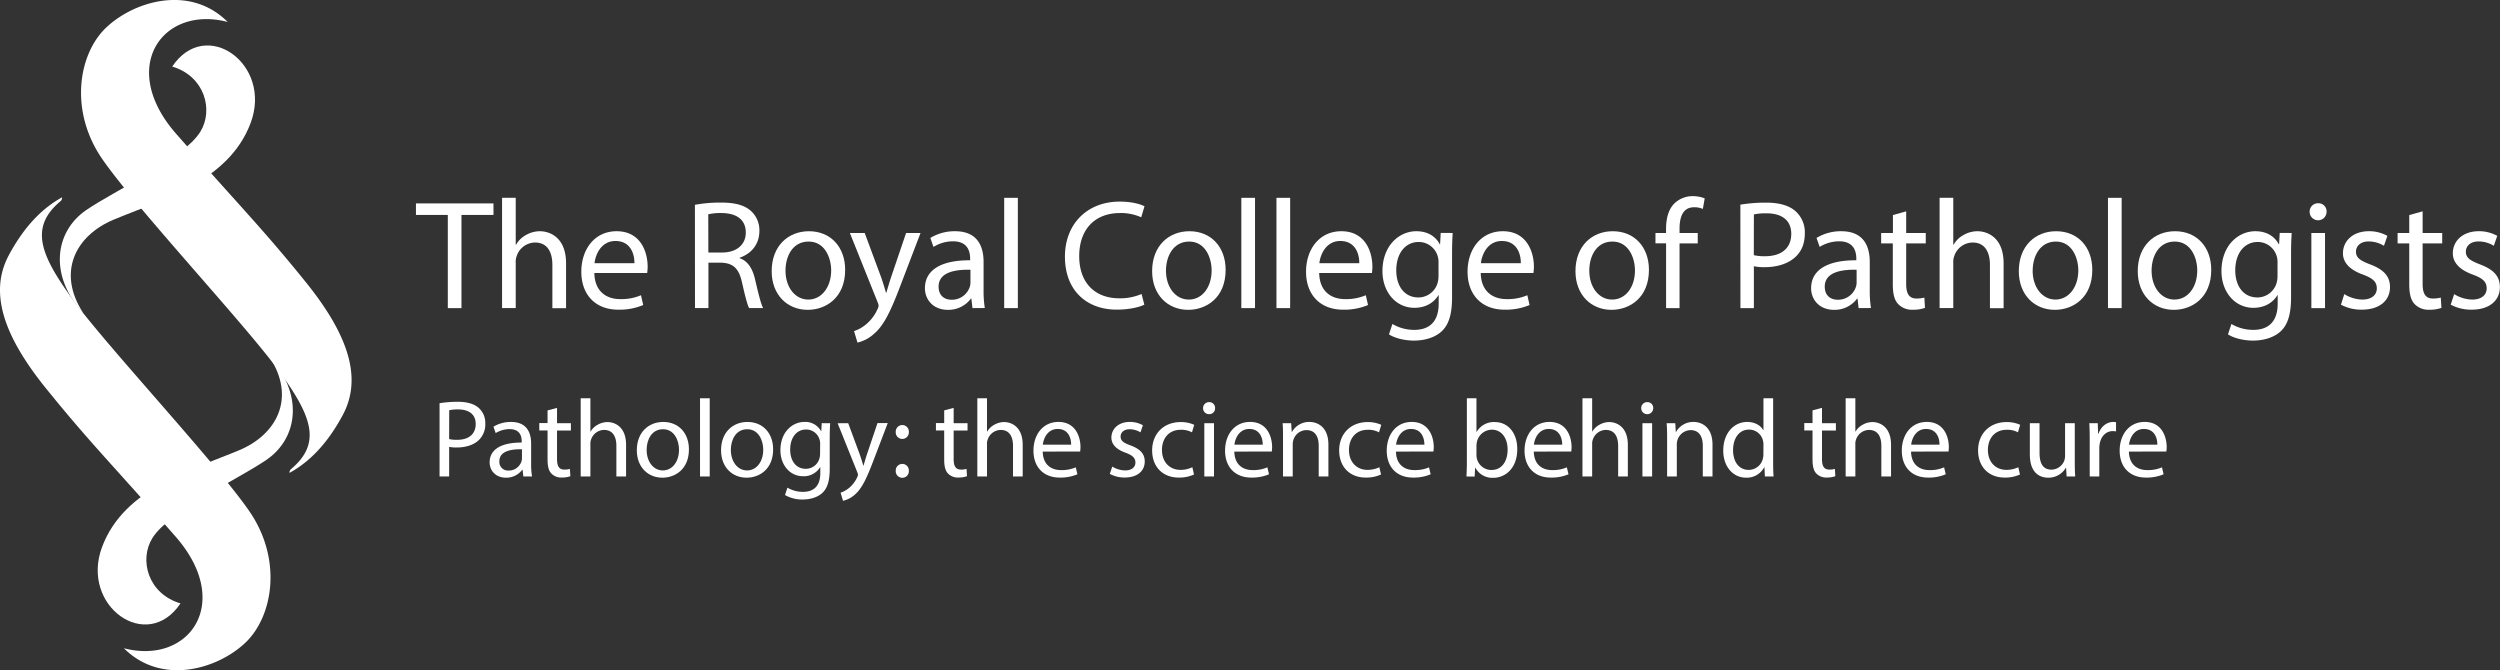 <svg xmlns="http://www.w3.org/2000/svg" viewBox="0 0 1116 299.18"><rect x="0" y="0" width="1116" height="299.18" fill="#333333" stroke="none"/><defs><style>.cls-1{fill:#fff;}</style></defs><g id="Layer_2" data-name="Layer 2"><g id="Layer_1-2" data-name="Layer 1"><path class="cls-1" d="M37.15,139.73c-12-18.4-3.18-34.61,13.44-41.61C71.77,89.21,102,81.25,111.88,54.91s-20.07-47.6-35-25.19C91.38,34,95.43,49.13,89.42,58.82c-7.58,12.23-38,26.09-51,35C24.13,103.67,22,123.46,37.15,139.73Z"/><path class="cls-1" d="M120.3,159.33c12,18.41,3.18,34.62-13.44,41.61-21.18,8.91-51.42,16.88-61.29,43.22s20.07,47.6,35,25.19C66.07,265.09,62,249.94,68,240.24c7.59-12.22,38-26.09,51-35C133.32,195.39,135.41,175.6,120.3,159.33Z"/><path class="cls-1" d="M129.25,211.09c6.4-3.52,15.55-10.43,23.79-25.88,8.54-16,3.1-34.94-16.54-59.27S106.42,91.37,78.65,59.75c-26.13-29.77-6-57.56,23-49.94C84.85-7,60,.46,47.51,12.2s-16.8,37.2-1.8,58.88,62.49,72.45,78,93.43,20.09,33.14,6.35,44.78A2,2,0,0,0,129.25,211.09Z"/><path class="cls-1" d="M27.7,88.09C21.3,91.61,12.15,98.52,3.9,114c-8.53,16-3.09,34.94,16.54,59.26S50.52,207.8,78.3,239.44c26.13,29.76,6,57.55-23,49.93C72.1,306.16,97,298.72,109.44,287s16.79-37.21,1.8-58.89-62.5-72.45-78-93.42-20.1-33.16-6.35-44.79A2,2,0,0,0,27.7,88.09Z"/><path class="cls-1" d="M199.9,95.94H185.68V90.8h34.61v5.14H206v41.6h-6.1Z"/><path class="cls-1" d="M224.12,88.31h6.1v20.94h.14a11.34,11.34,0,0,1,4.36-4.3,12.61,12.61,0,0,1,6.25-1.73c4.5,0,11.72,2.77,11.72,14.35v20h-6.11V118.26c0-5.4-2-10-7.76-10a8.77,8.77,0,0,0-8.19,6.1,7.5,7.5,0,0,0-.41,2.91v20.25h-6.1Z"/><path class="cls-1" d="M265.32,121.87c.14,8.25,5.41,11.65,11.51,11.65a22.13,22.13,0,0,0,9.3-1.73l1,4.37A27.23,27.23,0,0,1,276,138.24c-10.33,0-16.5-6.8-16.5-16.92s6-18.1,15.74-18.1c11,0,13.87,9.64,13.87,15.81a22.65,22.65,0,0,1-.21,2.84Zm17.89-4.37c.07-3.88-1.59-9.92-8.46-9.92-6.17,0-8.87,5.69-9.36,9.92Z"/><path class="cls-1" d="M310.21,91.43a62.33,62.33,0,0,1,11.58-1c6.45,0,10.61,1.17,13.52,3.81a11.64,11.64,0,0,1,3.68,8.88c0,6.17-3.89,10.26-8.81,11.92v.21c3.61,1.25,5.76,4.58,6.87,9.44,1.52,6.51,2.63,11,3.6,12.82h-6.24c-.76-1.31-1.8-5.34-3.12-11.16-1.39-6.45-3.88-8.88-9.36-9.09h-5.69v20.25h-6Zm6,21.29h6.17c6.45,0,10.54-3.54,10.54-8.88,0-6-4.36-8.67-10.75-8.74a24.57,24.57,0,0,0-6,.56Z"/><path class="cls-1" d="M377.28,120.48c0,12.42-8.6,17.83-16.71,17.83-9.09,0-16.09-6.66-16.09-17.27,0-11.23,7.35-17.82,16.64-17.82C370.76,103.22,377.28,110.22,377.28,120.48Zm-26.63.35c0,7.35,4.23,12.9,10.2,12.9,5.82,0,10.19-5.48,10.19-13,0-5.68-2.84-12.9-10.06-12.9S350.65,114.45,350.65,120.83Z"/><path class="cls-1" d="M386,104l7.36,19.83c.76,2.22,1.59,4.86,2.15,6.87h.13c.63-2,1.32-4.58,2.15-7L404.48,104h6.45l-9.15,23.93c-4.37,11.51-7.36,17.4-11.52,21a16.6,16.6,0,0,1-7.48,4l-1.53-5.13a16.25,16.25,0,0,0,5.34-3,18.52,18.52,0,0,0,5.13-6.8,4.31,4.31,0,0,0,.49-1.46,5.29,5.29,0,0,0-.42-1.59L379.38,104Z"/><path class="cls-1" d="M434.11,137.54l-.49-4.23h-.21a12.49,12.49,0,0,1-10.26,5c-6.8,0-10.26-4.79-10.26-9.64,0-8.12,7.21-12.56,20.18-12.48v-.7c0-2.77-.77-7.77-7.63-7.77a16.7,16.7,0,0,0-8.74,2.5l-1.39-4a20.8,20.8,0,0,1,11-3c10.26,0,12.76,7,12.76,13.73V129.5a47.83,47.83,0,0,0,.55,8Zm-.9-17.13c-6.66-.13-14.22,1-14.22,7.56,0,4,2.63,5.83,5.75,5.83a8.36,8.36,0,0,0,8.12-5.62,6.31,6.31,0,0,0,.35-1.94Z"/><path class="cls-1" d="M448.27,88.31h6.1v49.23h-6.1Z"/><path class="cls-1" d="M510.83,136c-2.22,1.11-6.66,2.22-12.34,2.22-13.18,0-23.1-8.32-23.1-23.65C475.39,100,485.31,90,499.8,90c5.83,0,9.5,1.25,11.1,2.08L509.44,97A22.1,22.1,0,0,0,500,95.1c-11,0-18.24,7-18.24,19.28,0,11.44,6.59,18.79,18,18.79a24.13,24.13,0,0,0,9.84-1.94Z"/><path class="cls-1" d="M547.12,120.48c0,12.42-8.6,17.83-16.72,17.83-9.08,0-16.09-6.66-16.09-17.27,0-11.23,7.35-17.82,16.65-17.82C540.6,103.22,547.12,110.22,547.12,120.48Zm-26.63.35c0,7.35,4.22,12.9,10.19,12.9s10.19-5.48,10.19-13c0-5.68-2.84-12.9-10-12.9S520.49,114.45,520.49,120.83Z"/><path class="cls-1" d="M554.13,88.31h6.11v49.23h-6.11Z"/><path class="cls-1" d="M569.81,88.31h6.11v49.23h-6.11Z"/><path class="cls-1" d="M588.89,121.87c.14,8.25,5.41,11.65,11.51,11.65a22.08,22.08,0,0,0,9.29-1.73l1,4.37a27.17,27.17,0,0,1-11.16,2.08c-10.33,0-16.51-6.8-16.51-16.92s6-18.1,15.75-18.1c11,0,13.87,9.64,13.87,15.81a22.65,22.65,0,0,1-.21,2.84Zm17.89-4.37c.07-3.88-1.59-9.92-8.46-9.92-6.17,0-8.88,5.69-9.36,9.92Z"/><path class="cls-1" d="M648.47,104c-.13,2.43-.27,5.13-.27,9.22v19.49c0,7.7-1.53,12.41-4.79,15.33s-8,4-12.2,4c-4,0-8.46-1-11.17-2.78l1.53-4.64a19,19,0,0,0,9.84,2.63c6.25,0,10.82-3.26,10.82-11.72v-3.74h-.14c-1.87,3.12-5.47,5.62-10.68,5.62-8.32,0-14.28-7.08-14.28-16.37,0-11.37,7.42-17.82,15.12-17.82,5.82,0,9,3,10.47,5.82h.14l.27-5.06Zm-6.31,13.24a8.92,8.92,0,0,0-.34-2.77,8.8,8.8,0,0,0-8.53-6.45c-5.83,0-10,4.92-10,12.69,0,6.59,3.33,12.07,9.92,12.07a8.93,8.93,0,0,0,8.46-6.24,10.82,10.82,0,0,0,.48-3.26Z"/><path class="cls-1" d="M661,121.87c.14,8.25,5.41,11.65,11.51,11.65a22,22,0,0,0,9.29-1.73l1,4.37a27.27,27.27,0,0,1-11.17,2.08c-10.33,0-16.51-6.8-16.51-16.92s6-18.1,15.75-18.1c10.95,0,13.87,9.64,13.87,15.81a22.65,22.65,0,0,1-.21,2.84Zm17.89-4.37c.07-3.88-1.59-9.92-8.46-9.92-6.17,0-8.88,5.69-9.36,9.92Z"/><path class="cls-1" d="M736.09,120.48c0,12.42-8.6,17.83-16.71,17.83-9.09,0-16.09-6.66-16.09-17.27,0-11.23,7.35-17.82,16.64-17.82C729.57,103.22,736.09,110.22,736.09,120.48Zm-26.63.35c0,7.35,4.23,12.9,10.2,12.9s10.19-5.48,10.19-13c0-5.68-2.84-12.9-10.06-12.9S709.46,114.45,709.46,120.83Z"/><path class="cls-1" d="M743.74,137.54V108.63H739V104h4.72v-1.6c0-4.71,1-9,3.88-11.72a11.67,11.67,0,0,1,8.18-3.12,14.22,14.22,0,0,1,5.2,1l-.83,4.72a9,9,0,0,0-3.88-.76c-5.2,0-6.52,4.57-6.52,9.71V104h8.12v4.65h-8.12v28.91Z"/><path class="cls-1" d="M776.9,91.36a69.36,69.36,0,0,1,11.58-.9c6,0,10.33,1.38,13.11,3.88a12.59,12.59,0,0,1,4.08,9.78c0,4.23-1.24,7.56-3.6,10-3.19,3.4-8.39,5.14-14.29,5.14a20.57,20.57,0,0,1-4.85-.42v18.72h-6Zm6,22.54a20.59,20.59,0,0,0,5,.48c7.28,0,11.72-3.53,11.72-10,0-6.17-4.37-9.15-11-9.15a25.09,25.09,0,0,0-5.69.49Z"/><path class="cls-1" d="M829.69,137.54l-.49-4.23H829a12.49,12.49,0,0,1-10.26,5c-6.8,0-10.26-4.79-10.26-9.64,0-8.12,7.21-12.56,20.18-12.48v-.7c0-2.77-.77-7.77-7.63-7.77a16.7,16.7,0,0,0-8.74,2.5l-1.39-4a20.8,20.8,0,0,1,11-3c10.26,0,12.76,7,12.76,13.73V129.5a47.83,47.83,0,0,0,.55,8Zm-.9-17.13c-6.66-.13-14.22,1-14.22,7.56,0,4,2.63,5.83,5.75,5.83a8.36,8.36,0,0,0,8.12-5.62,6.31,6.31,0,0,0,.35-1.94Z"/><path class="cls-1" d="M850.92,94.34V104h8.74v4.65h-8.74v18.1c0,4.16,1.18,6.51,4.58,6.51a13.5,13.5,0,0,0,3.53-.41l.28,4.58a15.07,15.07,0,0,1-5.41.83,8.45,8.45,0,0,1-6.59-2.57c-1.73-1.8-2.36-4.78-2.36-8.74v-18.3h-5.2V104H845v-8Z"/><path class="cls-1" d="M865.84,88.31h6.1v20.94h.14a11.36,11.36,0,0,1,4.37-4.3,12.54,12.54,0,0,1,6.24-1.73c4.51,0,11.72,2.77,11.72,14.35v20h-6.1V118.26c0-5.4-2-10-7.77-10a8.76,8.76,0,0,0-8.18,6.1,7.3,7.3,0,0,0-.42,2.91v20.25h-6.1Z"/><path class="cls-1" d="M934,120.48c0,12.42-8.6,17.83-16.71,17.83-9.09,0-16.09-6.66-16.09-17.27,0-11.23,7.35-17.82,16.65-17.82C927.5,103.22,934,110.22,934,120.48Zm-26.63.35c0,7.35,4.23,12.9,10.2,12.9,5.82,0,10.19-5.48,10.19-13,0-5.68-2.84-12.9-10-12.9S907.39,114.45,907.39,120.83Z"/><path class="cls-1" d="M941,88.31h6.1v49.23H941Z"/><path class="cls-1" d="M987.1,120.48c0,12.42-8.6,17.83-16.72,17.83-9.08,0-16.09-6.66-16.09-17.27,0-11.23,7.35-17.82,16.65-17.82C980.58,103.22,987.1,110.22,987.1,120.48Zm-26.63.35c0,7.35,4.23,12.9,10.19,12.9s10.19-5.48,10.19-13c0-5.68-2.84-12.9-10.05-12.9S960.47,114.45,960.47,120.83Z"/><path class="cls-1" d="M1023,104c-.13,2.43-.27,5.13-.27,9.22v19.49c0,7.7-1.53,12.41-4.79,15.33s-8,4-12.2,4c-4,0-8.46-1-11.17-2.78l1.53-4.64a19,19,0,0,0,9.84,2.63c6.25,0,10.82-3.26,10.82-11.72v-3.74h-.14c-1.87,3.12-5.47,5.62-10.68,5.62-8.32,0-14.28-7.08-14.28-16.37,0-11.37,7.42-17.82,15.12-17.82,5.82,0,9,3,10.47,5.82h.14l.27-5.06Zm-6.31,13.24a8.92,8.92,0,0,0-.34-2.77,8.8,8.8,0,0,0-8.53-6.45c-5.83,0-10,4.92-10,12.69,0,6.59,3.33,12.07,9.92,12.07a8.93,8.93,0,0,0,8.46-6.24,10.52,10.52,0,0,0,.48-3.26Z"/><path class="cls-1" d="M1038.58,94.55a3.78,3.78,0,0,1-7.56,0,3.73,3.73,0,0,1,3.82-3.82A3.62,3.62,0,0,1,1038.58,94.55Zm-6.79,43V104h6.1v33.56Z"/><path class="cls-1" d="M1046.49,131.3a16,16,0,0,0,8,2.43c4.44,0,6.52-2.22,6.52-5,0-2.92-1.74-4.51-6.24-6.17-6-2.16-8.88-5.48-8.88-9.51,0-5.4,4.37-9.84,11.58-9.84a16.73,16.73,0,0,1,8.25,2.08l-1.52,4.43a13.11,13.11,0,0,0-6.87-1.94c-3.6,0-5.62,2.08-5.62,4.58,0,2.77,2,4,6.38,5.69,5.83,2.22,8.81,5.13,8.81,10.12,0,5.9-4.58,10.06-12.55,10.06A19.12,19.12,0,0,1,1045,136Z"/><path class="cls-1" d="M1081.46,94.34V104h8.74v4.65h-8.74v18.1c0,4.16,1.18,6.51,4.57,6.51a13.53,13.53,0,0,0,3.54-.41l.28,4.58a15.07,15.07,0,0,1-5.41.83,8.45,8.45,0,0,1-6.59-2.57c-1.73-1.8-2.36-4.78-2.36-8.74v-18.3h-5.2V104h5.2v-8Z"/><path class="cls-1" d="M1095.54,131.3a16,16,0,0,0,8,2.43c4.44,0,6.51-2.22,6.51-5,0-2.92-1.73-4.51-6.24-6.17-6-2.16-8.87-5.48-8.87-9.51,0-5.4,4.37-9.84,11.58-9.84a16.73,16.73,0,0,1,8.25,2.08l-1.53,4.43a13,13,0,0,0-6.86-1.94c-3.61,0-5.62,2.08-5.62,4.58,0,2.77,2,4,6.38,5.69,5.83,2.22,8.81,5.13,8.81,10.12,0,5.9-4.58,10.06-12.55,10.06A19.07,19.07,0,0,1,1094,136Z"/><path class="cls-1" d="M196.22,180a49,49,0,0,1,8.21-.64c4.23,0,7.33,1,9.29,2.75a8.9,8.9,0,0,1,2.91,6.93,9.76,9.76,0,0,1-2.56,7.08c-2.26,2.41-5.95,3.64-10.13,3.64a15,15,0,0,1-3.44-.29V212.7h-4.28Zm4.28,16a14.61,14.61,0,0,0,3.54.34c5.16,0,8.31-2.51,8.31-7.08,0-4.37-3.1-6.49-7.82-6.49a17.65,17.65,0,0,0-4,.35Z"/><path class="cls-1" d="M233.62,212.7l-.34-3h-.15a8.85,8.85,0,0,1-7.27,3.54c-4.82,0-7.28-3.39-7.28-6.83,0-5.75,5.11-8.9,14.31-8.85v-.49c0-2-.54-5.51-5.41-5.51a11.92,11.92,0,0,0-6.2,1.77l-1-2.85a14.77,14.77,0,0,1,7.82-2.12c7.27,0,9,5,9,9.74V207a32.94,32.94,0,0,0,.4,5.7ZM233,200.56c-4.72-.1-10.08.73-10.08,5.36a3.83,3.83,0,0,0,4.08,4.13,5.92,5.92,0,0,0,5.75-4,4.41,4.41,0,0,0,.25-1.37Z"/><path class="cls-1" d="M248.66,182.07v6.84h6.19v3.29h-6.19V205c0,2.95.84,4.62,3.24,4.62a9.52,9.52,0,0,0,2.51-.29l.2,3.24a10.48,10.48,0,0,1-3.84.59,6,6,0,0,1-4.67-1.82c-1.22-1.27-1.67-3.39-1.67-6.19v-13h-3.69v-3.29h3.69V183.2Z"/><path class="cls-1" d="M259.22,177.79h4.33v14.85h.1a8,8,0,0,1,3.09-3,9,9,0,0,1,4.43-1.23c3.19,0,8.31,2,8.31,10.18V212.7h-4.33V199c0-3.83-1.42-7.08-5.51-7.08a6.22,6.22,0,0,0-5.8,4.33,5.37,5.37,0,0,0-.29,2.07V212.7h-4.33Z"/><path class="cls-1" d="M307.54,200.61c0,8.8-6.1,12.63-11.85,12.63-6.44,0-11.41-4.72-11.41-12.24,0-8,5.21-12.64,11.8-12.64C302.92,188.36,307.54,193.33,307.54,200.61Zm-18.88.24c0,5.21,3,9.15,7.23,9.15s7.22-3.89,7.22-9.24c0-4-2-9.15-7.13-9.15S288.66,196.33,288.66,200.85Z"/><path class="cls-1" d="M312.49,177.79h4.33V212.7h-4.33Z"/><path class="cls-1" d="M345.13,200.61c0,8.8-6.09,12.63-11.85,12.63-6.44,0-11.4-4.72-11.4-12.24,0-8,5.21-12.64,11.8-12.64C340.51,188.36,345.13,193.33,345.13,200.61Zm-18.88.24c0,5.21,3,9.15,7.23,9.15s7.23-3.89,7.23-9.24c0-4-2-9.15-7.13-9.15S326.25,196.33,326.25,200.85Z"/><path class="cls-1" d="M370.59,188.91c-.1,1.72-.2,3.63-.2,6.53v13.82c0,5.46-1.08,8.8-3.39,10.87s-5.66,2.85-8.66,2.85a15.33,15.33,0,0,1-7.91-2l1.08-3.29a13.43,13.43,0,0,0,7,1.87c4.43,0,7.67-2.32,7.67-8.31v-2.66h-.1a8.5,8.5,0,0,1-7.57,4c-5.9,0-10.13-5-10.13-11.6,0-8.06,5.26-12.64,10.72-12.64a8,8,0,0,1,7.43,4.13h.09l.2-3.58Zm-4.48,9.39a6.37,6.37,0,0,0-.24-2,6.23,6.23,0,0,0-6.05-4.57c-4.13,0-7.08,3.49-7.08,9,0,4.67,2.36,8.55,7,8.55a6.32,6.32,0,0,0,6-4.43,7.65,7.65,0,0,0,.34-2.31Z"/><path class="cls-1" d="M378.64,188.91,383.85,203c.54,1.57,1.13,3.44,1.52,4.86h.1c.44-1.42.93-3.24,1.52-5l4.72-14h4.58l-6.49,17c-3.1,8.16-5.21,12.34-8.16,14.9a11.84,11.84,0,0,1-5.32,2.8l-1.08-3.64a11.43,11.43,0,0,0,3.79-2.11,13.27,13.27,0,0,0,3.64-4.82,3.29,3.29,0,0,0,.34-1,4,4,0,0,0-.29-1.13l-8.8-21.92Z"/><path class="cls-1" d="M399.86,192.84a2.93,2.93,0,1,1,5.85,0,2.93,2.93,0,1,1-5.85,0Zm0,17.35a2.93,2.93,0,1,1,5.85,0,2.93,2.93,0,1,1-5.85,0Z"/><path class="cls-1" d="M425.71,182.07v6.84h6.2v3.29h-6.2V205c0,2.95.84,4.62,3.25,4.62a9.58,9.58,0,0,0,2.51-.29l.19,3.24a10.42,10.42,0,0,1-3.83.59,6,6,0,0,1-4.67-1.82c-1.23-1.27-1.67-3.39-1.67-6.19v-13H417.8v-3.29h3.69V183.2Z"/><path class="cls-1" d="M436.28,177.79h4.32v14.85h.1a8,8,0,0,1,3.1-3,9,9,0,0,1,4.42-1.23c3.2,0,8.31,2,8.31,10.18V212.7h-4.32V199c0-3.83-1.43-7.08-5.51-7.08a6.21,6.21,0,0,0-5.8,4.33,5.17,5.17,0,0,0-.3,2.07V212.7h-4.32Z"/><path class="cls-1" d="M465.47,201.59c.1,5.85,3.83,8.26,8.16,8.26a15.61,15.61,0,0,0,6.59-1.23l.73,3.1a19.24,19.24,0,0,1-7.91,1.47c-7.33,0-11.7-4.81-11.7-12s4.23-12.84,11.16-12.84c7.77,0,9.83,6.84,9.83,11.21a16,16,0,0,1-.15,2Zm12.68-3.1c.05-2.75-1.13-7-6-7-4.37,0-6.29,4-6.63,7Z"/><path class="cls-1" d="M496.52,208.28a11.4,11.4,0,0,0,5.7,1.72c3.15,0,4.63-1.58,4.63-3.54s-1.23-3.2-4.43-4.38c-4.28-1.52-6.29-3.88-6.29-6.73,0-3.84,3.1-7,8.21-7a11.84,11.84,0,0,1,5.85,1.48L509.11,193a9.29,9.29,0,0,0-4.87-1.38c-2.56,0-4,1.47-4,3.24,0,2,1.42,2.86,4.52,4,4.13,1.57,6.25,3.63,6.25,7.17,0,4.18-3.25,7.13-8.9,7.13a13.6,13.6,0,0,1-6.69-1.62Z"/><path class="cls-1" d="M533,211.82a15.92,15.92,0,0,1-6.83,1.37c-7.18,0-11.85-4.86-11.85-12.14s5-12.64,12.78-12.64a14.46,14.46,0,0,1,6,1.23l-1,3.35a10,10,0,0,0-5-1.14c-5.45,0-8.4,4-8.4,9,0,5.51,3.54,8.9,8.26,8.9a12.34,12.34,0,0,0,5.31-1.18Z"/><path class="cls-1" d="M542.42,182.22a2.55,2.55,0,0,1-2.75,2.65,2.58,2.58,0,0,1-2.61-2.65,2.64,2.64,0,0,1,2.71-2.71A2.57,2.57,0,0,1,542.42,182.22Zm-4.81,30.48V188.91h4.32V212.7Z"/><path class="cls-1" d="M551,201.59c.1,5.85,3.84,8.26,8.17,8.26a15.59,15.59,0,0,0,6.58-1.23l.74,3.1a19.25,19.25,0,0,1-7.92,1.47c-7.32,0-11.7-4.81-11.7-12s4.23-12.84,11.17-12.84c7.76,0,9.83,6.84,9.83,11.21a16,16,0,0,1-.15,2Zm12.69-3.1c0-2.75-1.13-7-6-7-4.37,0-6.29,4-6.64,7Z"/><path class="cls-1" d="M572.74,195.35c0-2.46,0-4.48-.19-6.44h3.83l.25,3.93h.09a8.77,8.77,0,0,1,7.87-4.48c3.29,0,8.41,2,8.41,10.13V212.7h-4.33V199c0-3.84-1.42-7-5.5-7a6.16,6.16,0,0,0-5.81,4.43,6.41,6.41,0,0,0-.29,2V212.7h-4.33Z"/><path class="cls-1" d="M616.49,211.82a16,16,0,0,1-6.84,1.37c-7.17,0-11.84-4.86-11.84-12.14s5-12.64,12.78-12.64a14.5,14.5,0,0,1,6,1.23l-1,3.35a10,10,0,0,0-5-1.14c-5.46,0-8.41,4-8.41,9,0,5.51,3.54,8.9,8.26,8.9a12.3,12.3,0,0,0,5.31-1.18Z"/><path class="cls-1" d="M623.16,201.59c.1,5.85,3.84,8.26,8.17,8.26a15.68,15.68,0,0,0,6.59-1.23l.73,3.1a19.24,19.24,0,0,1-7.91,1.47c-7.33,0-11.7-4.81-11.7-12s4.22-12.84,11.16-12.84c7.76,0,9.83,6.84,9.83,11.21a16,16,0,0,1-.15,2Zm12.69-3.1c0-2.75-1.13-7-6-7-4.37,0-6.29,4-6.64,7Z"/><path class="cls-1" d="M654.62,212.7c.09-1.62.19-4,.19-6.14V177.79h4.28v15h.1a8.84,8.84,0,0,1,8.11-4.38c5.9,0,10.08,4.92,10,12.15,0,8.5-5.36,12.73-10.67,12.73a8.5,8.5,0,0,1-8-4.47h-.14l-.2,3.93Zm4.47-9.54a8.13,8.13,0,0,0,.2,1.58,6.66,6.66,0,0,0,6.49,5.06c4.52,0,7.22-3.69,7.22-9.14,0-4.77-2.46-8.85-7.08-8.85a6.9,6.9,0,0,0-6.59,5.31,9.13,9.13,0,0,0-.24,1.77Z"/><path class="cls-1" d="M684.69,201.59c.1,5.85,3.83,8.26,8.16,8.26a15.61,15.61,0,0,0,6.59-1.23l.74,3.1a19.29,19.29,0,0,1-7.92,1.47c-7.33,0-11.7-4.81-11.7-12s4.23-12.84,11.16-12.84c7.77,0,9.83,6.84,9.83,11.21a16.43,16.43,0,0,1-.14,2Zm12.68-3.1c0-2.75-1.13-7-6-7-4.38,0-6.3,4-6.64,7Z"/><path class="cls-1" d="M706.41,177.79h4.33v14.85h.09a8,8,0,0,1,3.1-3,9,9,0,0,1,4.43-1.23c3.19,0,8.31,2,8.31,10.18V212.7h-4.33V199c0-3.83-1.43-7.08-5.51-7.08a6.22,6.22,0,0,0-5.8,4.33,5.37,5.37,0,0,0-.29,2.07V212.7h-4.33Z"/><path class="cls-1" d="M738,182.22a2.68,2.68,0,0,1-5.36,0,2.64,2.64,0,0,1,2.7-2.71A2.57,2.57,0,0,1,738,182.22Zm-4.82,30.48V188.91h4.33V212.7Z"/><path class="cls-1" d="M744.2,195.35c0-2.46-.05-4.48-.2-6.44h3.84l.24,3.93h.1a8.77,8.77,0,0,1,7.87-4.48c3.29,0,8.41,2,8.41,10.13V212.7h-4.33V199c0-3.84-1.43-7-5.51-7a6.33,6.33,0,0,0-6.09,6.44V212.7H744.2Z"/><path class="cls-1" d="M791.53,177.79v28.77c0,2.11.05,4.52.2,6.14h-3.89l-.19-4.13h-.1a8.8,8.8,0,0,1-8.11,4.67c-5.75,0-10.18-4.86-10.18-12.09,0-7.92,4.87-12.79,10.67-12.79,3.64,0,6.1,1.72,7.18,3.64h.1V177.79Zm-4.32,20.8a7.52,7.52,0,0,0-.2-1.82,6.37,6.37,0,0,0-6.25-5c-4.47,0-7.12,3.93-7.12,9.19,0,4.82,2.36,8.8,7,8.8a6.51,6.51,0,0,0,6.34-5.16,7.4,7.4,0,0,0,.2-1.87Z"/><path class="cls-1" d="M813.34,182.07v6.84h6.2v3.29h-6.2V205c0,2.95.84,4.62,3.25,4.62a9.64,9.64,0,0,0,2.51-.29l.19,3.24a10.42,10.42,0,0,1-3.83.59,6,6,0,0,1-4.67-1.82c-1.23-1.27-1.68-3.39-1.68-6.19v-13h-3.68v-3.29h3.68V183.2Z"/><path class="cls-1" d="M823.9,177.79h4.33v14.85h.1a8,8,0,0,1,3.1-3,9,9,0,0,1,4.42-1.23c3.2,0,8.31,2,8.31,10.18V212.7h-4.33V199c0-3.83-1.42-7.08-5.5-7.08a6.21,6.21,0,0,0-5.8,4.33,5.17,5.17,0,0,0-.3,2.07V212.7H823.9Z"/><path class="cls-1" d="M853.1,201.59c.09,5.85,3.83,8.26,8.16,8.26a15.64,15.64,0,0,0,6.59-1.23l.73,3.1a19.24,19.24,0,0,1-7.91,1.47c-7.33,0-11.7-4.81-11.7-12s4.22-12.84,11.16-12.84c7.77,0,9.83,6.84,9.83,11.21a16,16,0,0,1-.15,2Zm12.68-3.1c.05-2.75-1.13-7-6-7-4.37,0-6.29,4-6.63,7Z"/><path class="cls-1" d="M901.71,211.82a16,16,0,0,1-6.84,1.37c-7.18,0-11.85-4.86-11.85-12.14s5-12.64,12.79-12.64a14.44,14.44,0,0,1,6,1.23l-1,3.35a10,10,0,0,0-5-1.14c-5.46,0-8.41,4-8.41,9,0,5.51,3.54,8.9,8.26,8.9a12.3,12.3,0,0,0,5.31-1.18Z"/><path class="cls-1" d="M926.18,206.21c0,2.46.05,4.62.2,6.49h-3.84l-.24-3.88h-.1a9,9,0,0,1-7.87,4.42c-3.74,0-8.21-2.06-8.21-10.42V188.91h4.33v13.17c0,4.53,1.37,7.57,5.31,7.57a6.25,6.25,0,0,0,5.7-3.93,6.48,6.48,0,0,0,.39-2.21v-14.6h4.33Z"/><path class="cls-1" d="M932.85,196.33c0-2.8-.05-5.21-.19-7.42h3.78l.15,4.67h.2c1.08-3.2,3.68-5.22,6.58-5.22a4.55,4.55,0,0,1,1.23.15v4.08a6.38,6.38,0,0,0-1.47-.14c-3,0-5.21,2.31-5.8,5.55a12,12,0,0,0-.2,2V212.7h-4.28Z"/><path class="cls-1" d="M950.35,201.59c.1,5.85,3.83,8.26,8.16,8.26a15.61,15.61,0,0,0,6.59-1.23l.73,3.1a19.24,19.24,0,0,1-7.91,1.47c-7.33,0-11.7-4.81-11.7-12s4.23-12.84,11.16-12.84c7.77,0,9.83,6.84,9.83,11.21a16,16,0,0,1-.15,2Zm12.68-3.1c.05-2.75-1.13-7-6-7-4.37,0-6.29,4-6.63,7Z"/></g></g></svg>